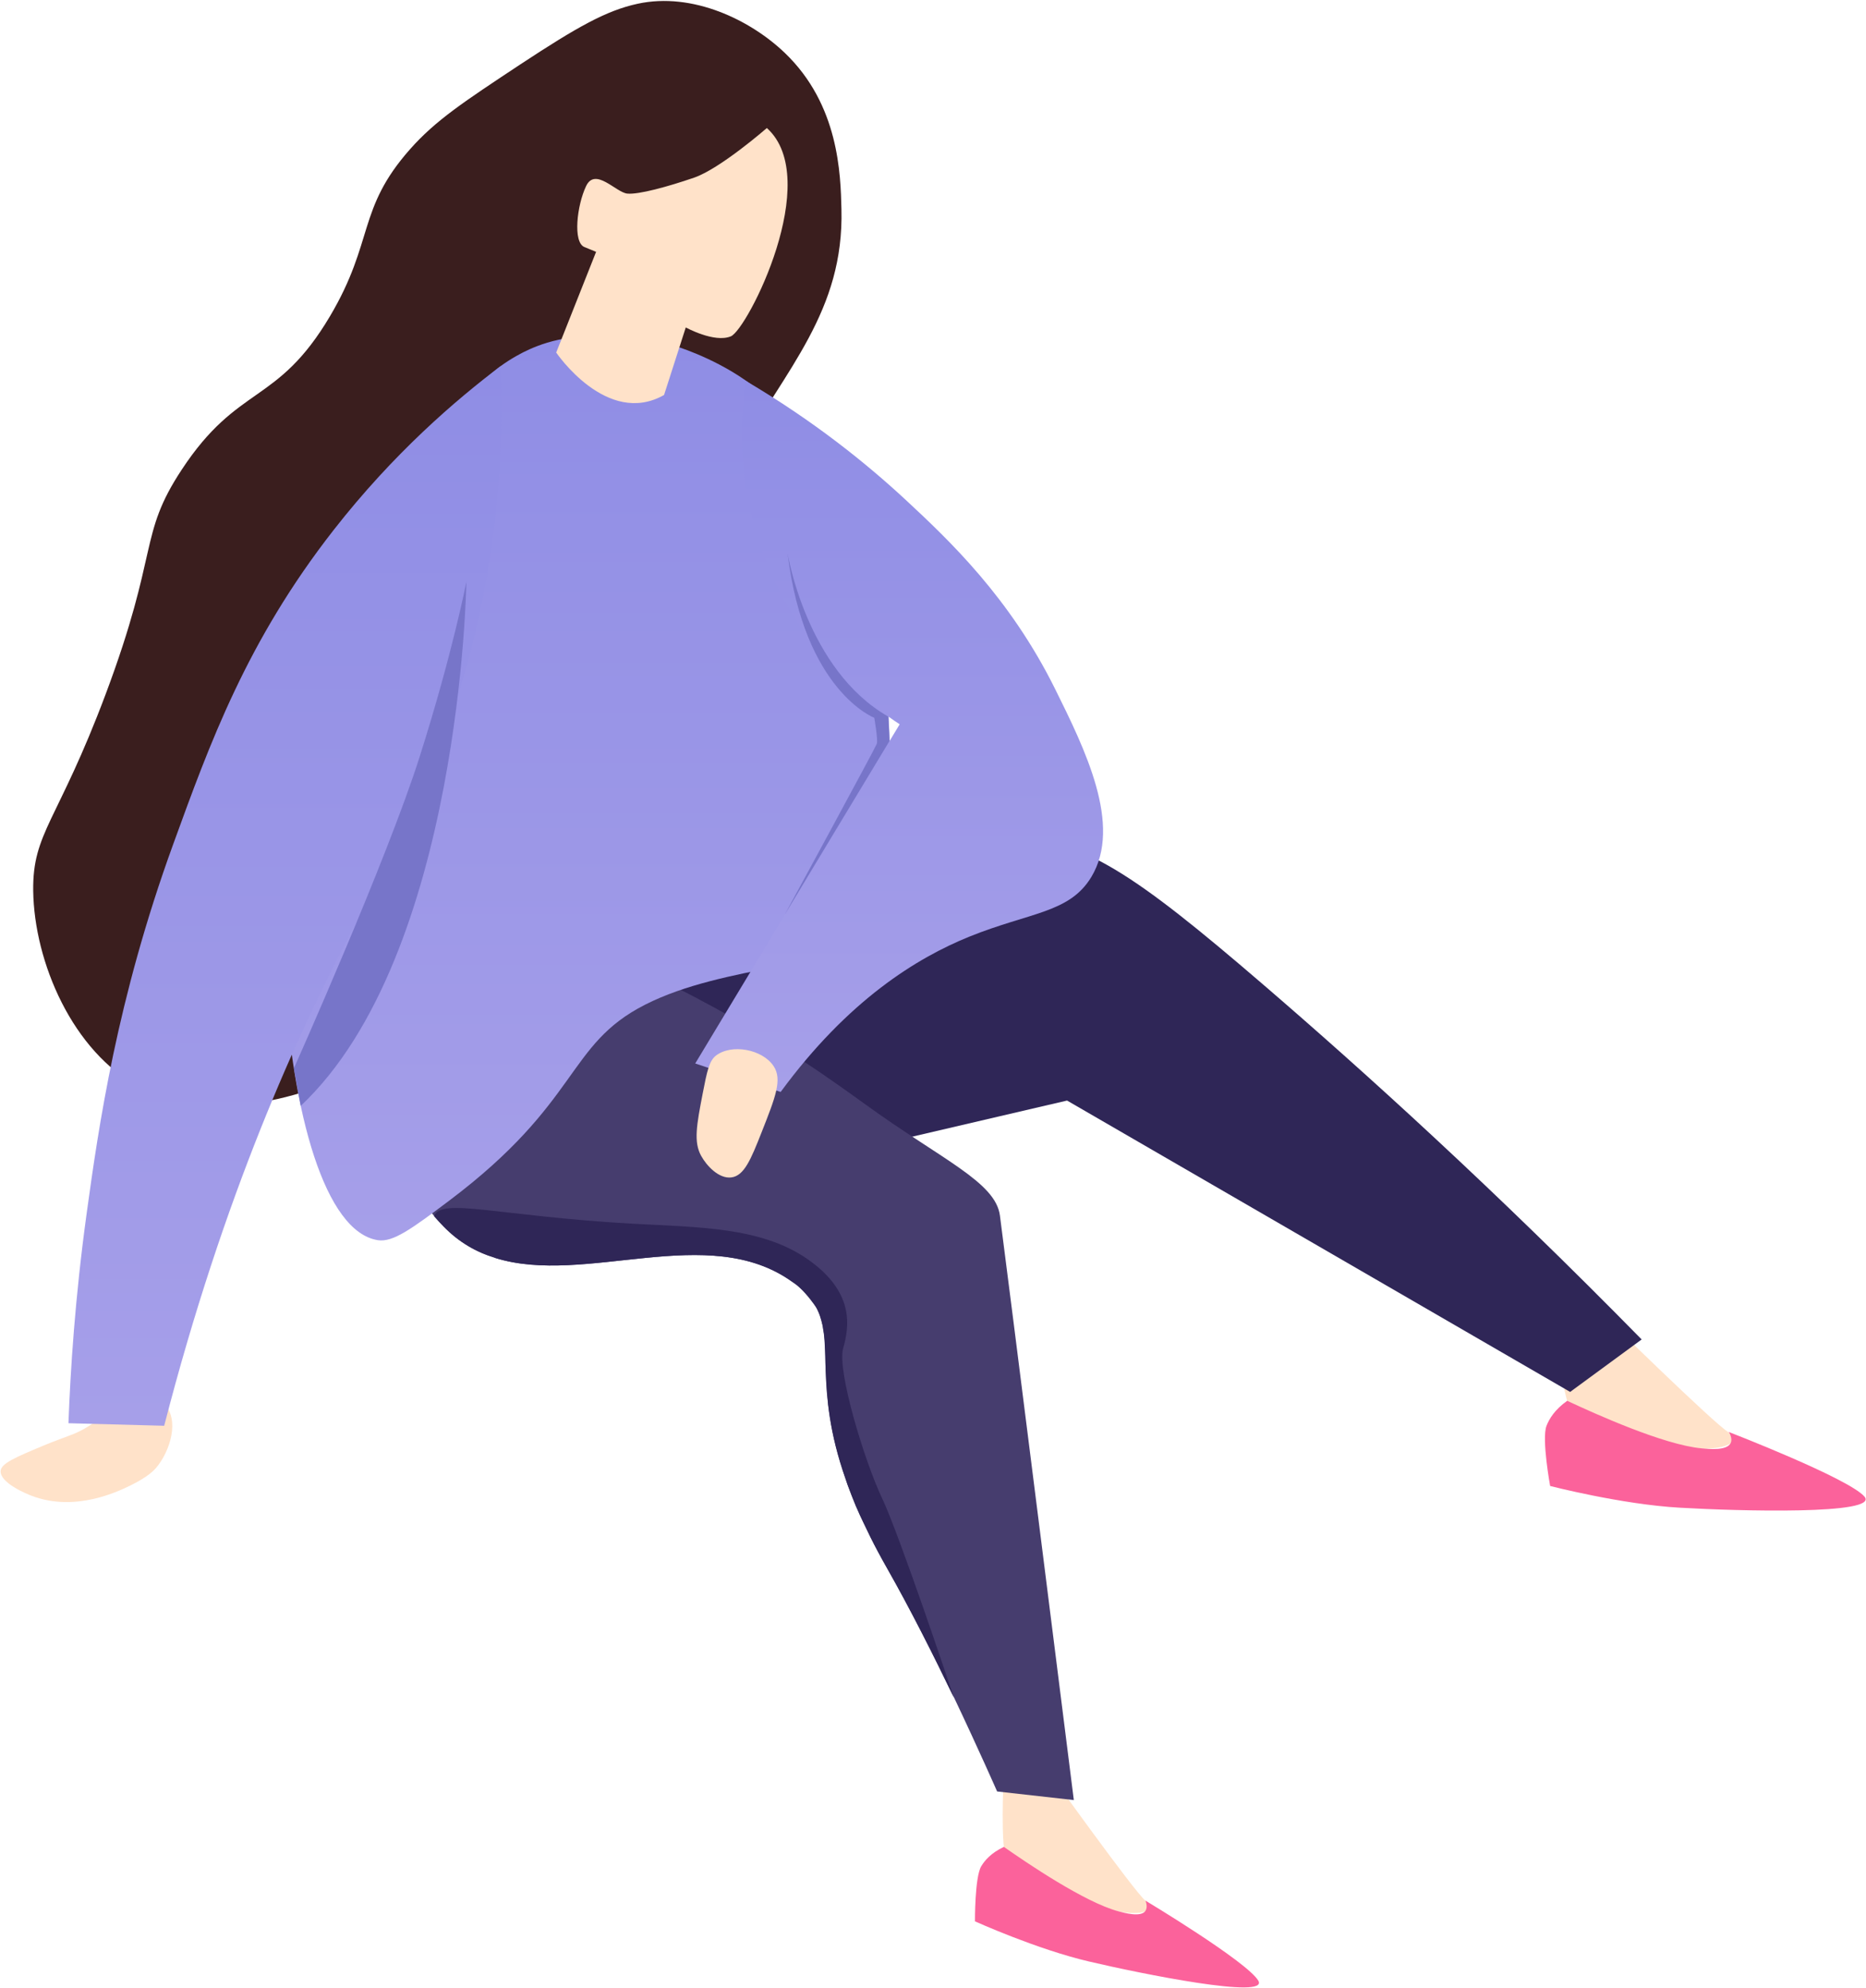 <?xml version="1.0" encoding="UTF-8"?> <svg xmlns="http://www.w3.org/2000/svg" width="1918" height="2043" viewBox="0 0 1918 2043" fill="none"> <path d="M123.696 1436.41C116.015 1446.12 103.985 1458.59 86.448 1468.44C74.563 1475.11 68.766 1475.69 44.562 1485.69C15.72 1497.72 1.226 1503.95 0.647 1511.63C-0.223 1524.1 28.184 1535.55 31.953 1537C77.462 1554.68 122.537 1532.36 135.871 1525.69C152.683 1517.29 158.625 1510.62 160.51 1508.44C174.858 1491.49 185.149 1458.88 168.481 1442.5C153.118 1427.43 125.291 1435.98 123.696 1436.41Z" fill="#FFE2C9"></path> <path d="M1597.54 1364.52C1597.54 1364.52 1606.82 1441.05 1616.96 1455.69C1627.25 1470.33 1721.75 1488.01 1748.56 1488.73C1775.52 1489.46 1791.32 1480.33 1776.68 1471.92C1762.19 1463.52 1646.67 1350.03 1646.67 1350.03L1597.54 1364.52Z" fill="#FFE2C9"></path> <path d="M1610.87 1439.6C1597.97 1448.73 1592.32 1458.29 1589.57 1465.4C1584.49 1478.88 1593.34 1527.14 1593.34 1527.14C1593.34 1527.14 1666.96 1546.12 1726.68 1549.46C1786.39 1552.94 1932.63 1557 1916.4 1538.01C1900.02 1519.17 1776.97 1471.63 1776.97 1471.63C1776.97 1471.63 1781.32 1478.01 1778.85 1483.08C1774.94 1491.05 1756.68 1489.17 1748.85 1488.44C1710.01 1484.82 1640 1453.22 1610.87 1439.6Z" fill="#FB629B"></path> <path d="M1031.57 1827.88C1031.57 1827.88 1027.94 1898.75 1034.9 1913.54C1041.86 1928.32 1124.76 1959.33 1149.11 1964.26C1173.46 1969.19 1189.11 1963.39 1177.37 1953.39C1165.49 1943.39 1078.82 1822.37 1078.82 1822.37L1031.57 1827.88Z" fill="#FFE2C9"></path> <path d="M1031.86 1898.03C1018.67 1904.26 1012.14 1911.94 1008.52 1918.03C1001.85 1929.48 1002.14 1974.55 1002.14 1974.55C1002.14 1974.55 1065.92 2003.4 1119.54 2015.86C1173.17 2028.47 1305.2 2055.14 1293.32 2035.43C1281.43 2015.71 1177.37 1953.25 1177.37 1953.25C1177.37 1953.25 1180.27 1959.77 1177.23 1963.97C1172.44 1970.49 1156.07 1966 1149.11 1964.12C1114.61 1954.7 1056.06 1914.98 1031.86 1898.03Z" fill="#FB629B"></path> <path d="M625.462 870.585C517.341 1046.97 278.778 1188.86 144.134 1117.7C74.565 1081.03 35.143 988.707 34.128 915.515C33.404 855.222 59.202 845.076 108.625 713.33C163.99 565.642 142.105 550.423 186.745 482.739C245.008 394.184 284.72 416.938 339.216 324.905C384.87 247.8 366.898 215.044 421.394 153.447C447.627 123.735 476.759 104.604 535.023 66.051C593.577 27.498 623.288 10.831 655.319 3.874C711.989 -8.445 771.702 20.687 806.921 54.601C862.286 107.793 864.025 178.811 864.895 215.044C867.504 319.397 808.95 377.951 755.759 470.999C641.985 670.14 715.902 722.896 625.462 870.585Z" fill="#3A1E1E"></path> <path d="M559.368 1062.91C598.066 1046.68 659.373 1020.45 733.87 985.664C929.387 894.5 967.215 860.875 1037.65 860.875C1111.43 860.875 1165.63 897.688 1297.96 1011.46C1402.45 1101.32 1536.66 1222.92 1687.4 1376.55C1662.9 1394.53 1638.41 1412.5 1613.91 1430.47L1096.79 1131.03L851.267 1188.28C754.016 1146.54 656.619 1104.66 559.368 1062.91Z" fill="#2F2657"></path> <path d="M1103.75 1849.91L1024.9 1841.07C1024.9 1841.07 1006.35 1798.75 980.697 1744.69C980.697 1744.69 980.552 1744.54 980.407 1744.25C960.261 1702.37 935.767 1653.67 912.288 1612.36C905.621 1600.62 899.678 1589.61 894.46 1579.03C891.852 1573.66 889.388 1568.59 886.924 1563.37C884.895 1559.32 883.156 1555.26 881.416 1551.34C880.257 1548.88 879.242 1546.42 878.228 1543.81C876.489 1539.6 874.894 1535.55 873.445 1531.63C871.851 1527.72 870.546 1523.81 869.242 1519.89C852.429 1472.06 849.821 1436.56 848.806 1408.58C848.806 1406.12 848.661 1403.51 848.516 1401.05C848.516 1398.58 848.371 1396.12 848.371 1393.51C848.226 1389.02 848.081 1384.67 847.791 1380.61C847.646 1378.44 847.502 1376.41 847.357 1374.38C847.067 1371.48 846.777 1368.58 846.197 1365.97C846.052 1364.52 845.762 1363.07 845.473 1361.62C844.748 1358.29 843.878 1355.25 842.864 1352.2C842.429 1350.75 841.704 1349.3 841.124 1347.86C840.545 1346.26 839.82 1344.96 838.95 1343.51C838.95 1343.51 838.806 1343.36 838.661 1343.07C834.892 1336.12 829.675 1329.45 821.848 1323.07C819.529 1320.9 817.065 1319.01 814.311 1317.27C727.93 1255.24 601.982 1321.91 509.079 1292.78L508.934 1292.64C489.657 1286.84 471.83 1276.69 456.033 1260.46C452.554 1256.98 449.51 1253.5 446.322 1249.88V1249.73C403.566 1200.02 382.551 1135.24 382.551 1135.24C374.289 1109.58 370.521 1087.12 368.637 1071.03C426.756 1030.88 485.164 990.446 543.573 950.154C620.678 977.547 684.16 1008.13 732.713 1034.65C804.891 1073.93 855.618 1110.6 888.228 1134.08C967.653 1191.76 1023.31 1214.52 1027.8 1249.3C1033.45 1291.19 1103.75 1849.91 1103.75 1849.91Z" fill="#463D6E"></path> <path d="M906.78 882.467C903.591 901.743 899.243 921.454 893.156 940.875C891.272 946.673 889.677 952.035 886.344 958.123C865.473 995.371 746.192 990.153 662.854 1032.62C581.836 1073.93 597.054 1132.04 461.685 1233.93C423.422 1262.63 404 1276.98 388.348 1274.52C280.081 1257.56 252.109 790.578 349.94 579.263C399.363 472.301 502.121 385.34 514.441 376.354C526.036 367.803 538.5 361.716 538.5 361.716C545.457 358.237 557.776 352.73 573.719 349.251C590.242 345.628 602.706 345.628 621.983 345.773C636.911 345.773 662.274 346.497 692.711 355.194C692.711 355.194 730.974 366.209 766.628 391.137C836.051 439.401 886.199 567.668 906.345 674.485C906.345 674.63 925.041 774.49 906.78 882.467Z" fill="url(#paint0_linear_4434_2022)"></path> <path d="M788.225 131.561C788.225 131.561 740.397 173.302 713.439 182.578C686.481 191.853 656.334 200.115 644.74 198.955C633.145 197.796 611.839 171.418 602.419 191.274C592.998 210.985 588.65 248.958 600.679 253.886C612.709 258.813 612.709 258.813 612.709 258.813L571.692 362.297C571.692 362.297 623.724 439.257 682.568 405.922L704.888 336.498C704.888 336.498 734.309 352.731 751.267 345.629C768.369 338.383 846.634 184.172 788.225 131.561Z" fill="#FFE2C9"></path> <path d="M980.261 1744.25C960.115 1702.37 935.621 1653.67 912.141 1612.36C905.474 1600.62 899.532 1589.61 894.314 1579.03C891.706 1573.66 889.242 1568.59 886.778 1563.37C884.749 1559.32 883.01 1555.26 881.27 1551.34C880.111 1548.88 879.096 1546.42 878.082 1543.81C876.343 1539.6 874.748 1535.55 873.299 1531.63C871.705 1527.72 870.4 1523.81 869.096 1519.89C852.283 1472.06 849.675 1436.56 848.66 1408.58C848.66 1406.12 848.515 1403.51 848.37 1401.05C848.37 1398.58 848.225 1396.12 848.225 1393.51C848.08 1389.02 847.935 1384.81 847.645 1380.61C847.645 1378.44 847.5 1376.41 847.211 1374.38C846.921 1371.48 846.631 1368.58 846.051 1365.97C845.906 1364.38 845.616 1363.07 845.326 1361.62C844.602 1358.29 843.732 1355.25 842.718 1352.2C842.283 1350.75 841.558 1349.3 840.978 1347.86C840.398 1346.26 839.529 1344.96 838.804 1343.51C838.804 1343.51 838.659 1343.36 838.514 1343.07C836.92 1340.75 830.108 1330.9 821.702 1323.07C819.383 1320.9 816.919 1319.01 814.165 1317.27C727.784 1255.24 601.836 1321.91 508.932 1292.78L508.788 1292.64C489.511 1286.84 471.684 1276.69 455.886 1260.46C452.408 1256.98 449.364 1253.5 446.176 1249.88V1249.73C453.712 1230.46 511.541 1249.73 649.519 1257.56C718.219 1261.33 781.845 1260.89 829.528 1293.65C878.806 1327.71 873.009 1363.22 866.632 1385.83C860.255 1408.87 888.807 1502.5 907.069 1540.62C924.606 1577.87 977.217 1734.54 980.261 1744.25Z" fill="#2F2657"></path> <path d="M514.44 376.357C468.35 411.142 404.579 465.782 342.982 544.627C253.557 658.98 215.584 764.203 178.046 867.542C120.072 1026.97 101.375 1157.7 89.056 1247.13C77.026 1334.52 72.388 1408.58 70.359 1462.64C103.115 1463.51 136.015 1464.38 168.77 1465.25C229.498 1229.73 305.878 1061.03 365.737 948.995C404.724 875.948 458.64 781.885 490.815 640.284C515.309 532.162 517.049 439.114 514.44 376.357Z" fill="url(#paint1_linear_4434_2022)"></path> <path d="M766.626 391.432C837.21 433.028 891.27 476.943 930.982 513.757C975.912 555.498 1037.94 614.196 1084.47 707.969C1115.05 769.712 1153.89 847.976 1121.72 901.312C1099.25 938.416 1058.81 937.401 996.638 962.475C942.142 984.505 871.559 1027.99 802.425 1122.19C773.148 1112.48 743.872 1102.63 714.595 1092.92C784.598 976.678 854.747 860.586 924.75 744.348C897.503 726.521 825.035 673.765 786.338 574.05C755.611 494.48 761.554 424.332 766.626 391.432Z" fill="url(#paint2_linear_4434_2022)"></path> <path d="M735.757 1084.94C728.945 1090.31 726.626 1101.32 722.423 1123.06C715.901 1156.54 712.857 1173.64 720.684 1187.85C726.336 1198.14 738.946 1211.62 751.7 1210.02C764.889 1208.43 771.846 1191.47 782.716 1163.93C797.065 1127.55 804.311 1109.44 795.18 1095.67C783.586 1078.13 751.7 1072.48 735.757 1084.94Z" fill="#FFE2C9"></path> <path d="M302.108 1097.84C302.108 1097.84 397.91 883.485 431.535 777.102C465.305 670.72 479.364 597.963 479.364 597.963C479.364 597.963 474.001 981.316 309.065 1136.54L302.108 1097.84Z" fill="#7775C9"></path> <path d="M809.527 568.688C809.527 568.688 828.949 688.694 913.156 736.522L914.315 761.451C914.315 761.451 840.688 883.486 823.731 911.603C806.774 939.721 806.773 939.721 806.773 939.721C806.773 939.721 899.967 768.263 901.271 764.35C902.575 760.291 898.662 737.682 898.662 737.682C898.662 737.682 826.774 710.289 809.527 568.688Z" fill="#7775C9"></path> <defs> <linearGradient id="paint0_linear_4434_2022" x1="602.33" y1="345.729" x2="602.33" y2="1274.79" gradientUnits="userSpaceOnUse"> <stop stop-color="#8F8DE5"></stop> <stop offset="1" stop-color="#A69FE9"></stop> </linearGradient> <linearGradient id="paint1_linear_4434_2022" x1="292.849" y1="376.357" x2="292.849" y2="1465.25" gradientUnits="userSpaceOnUse"> <stop stop-color="#8F8DE5"></stop> <stop offset="1" stop-color="#A69FE9"></stop> </linearGradient> <linearGradient id="paint2_linear_4434_2022" x1="924.202" y1="391.432" x2="924.202" y2="1122.19" gradientUnits="userSpaceOnUse"> <stop stop-color="#8F8DE5"></stop> <stop offset="1" stop-color="#A69FE9"></stop> </linearGradient> </defs> </svg> 